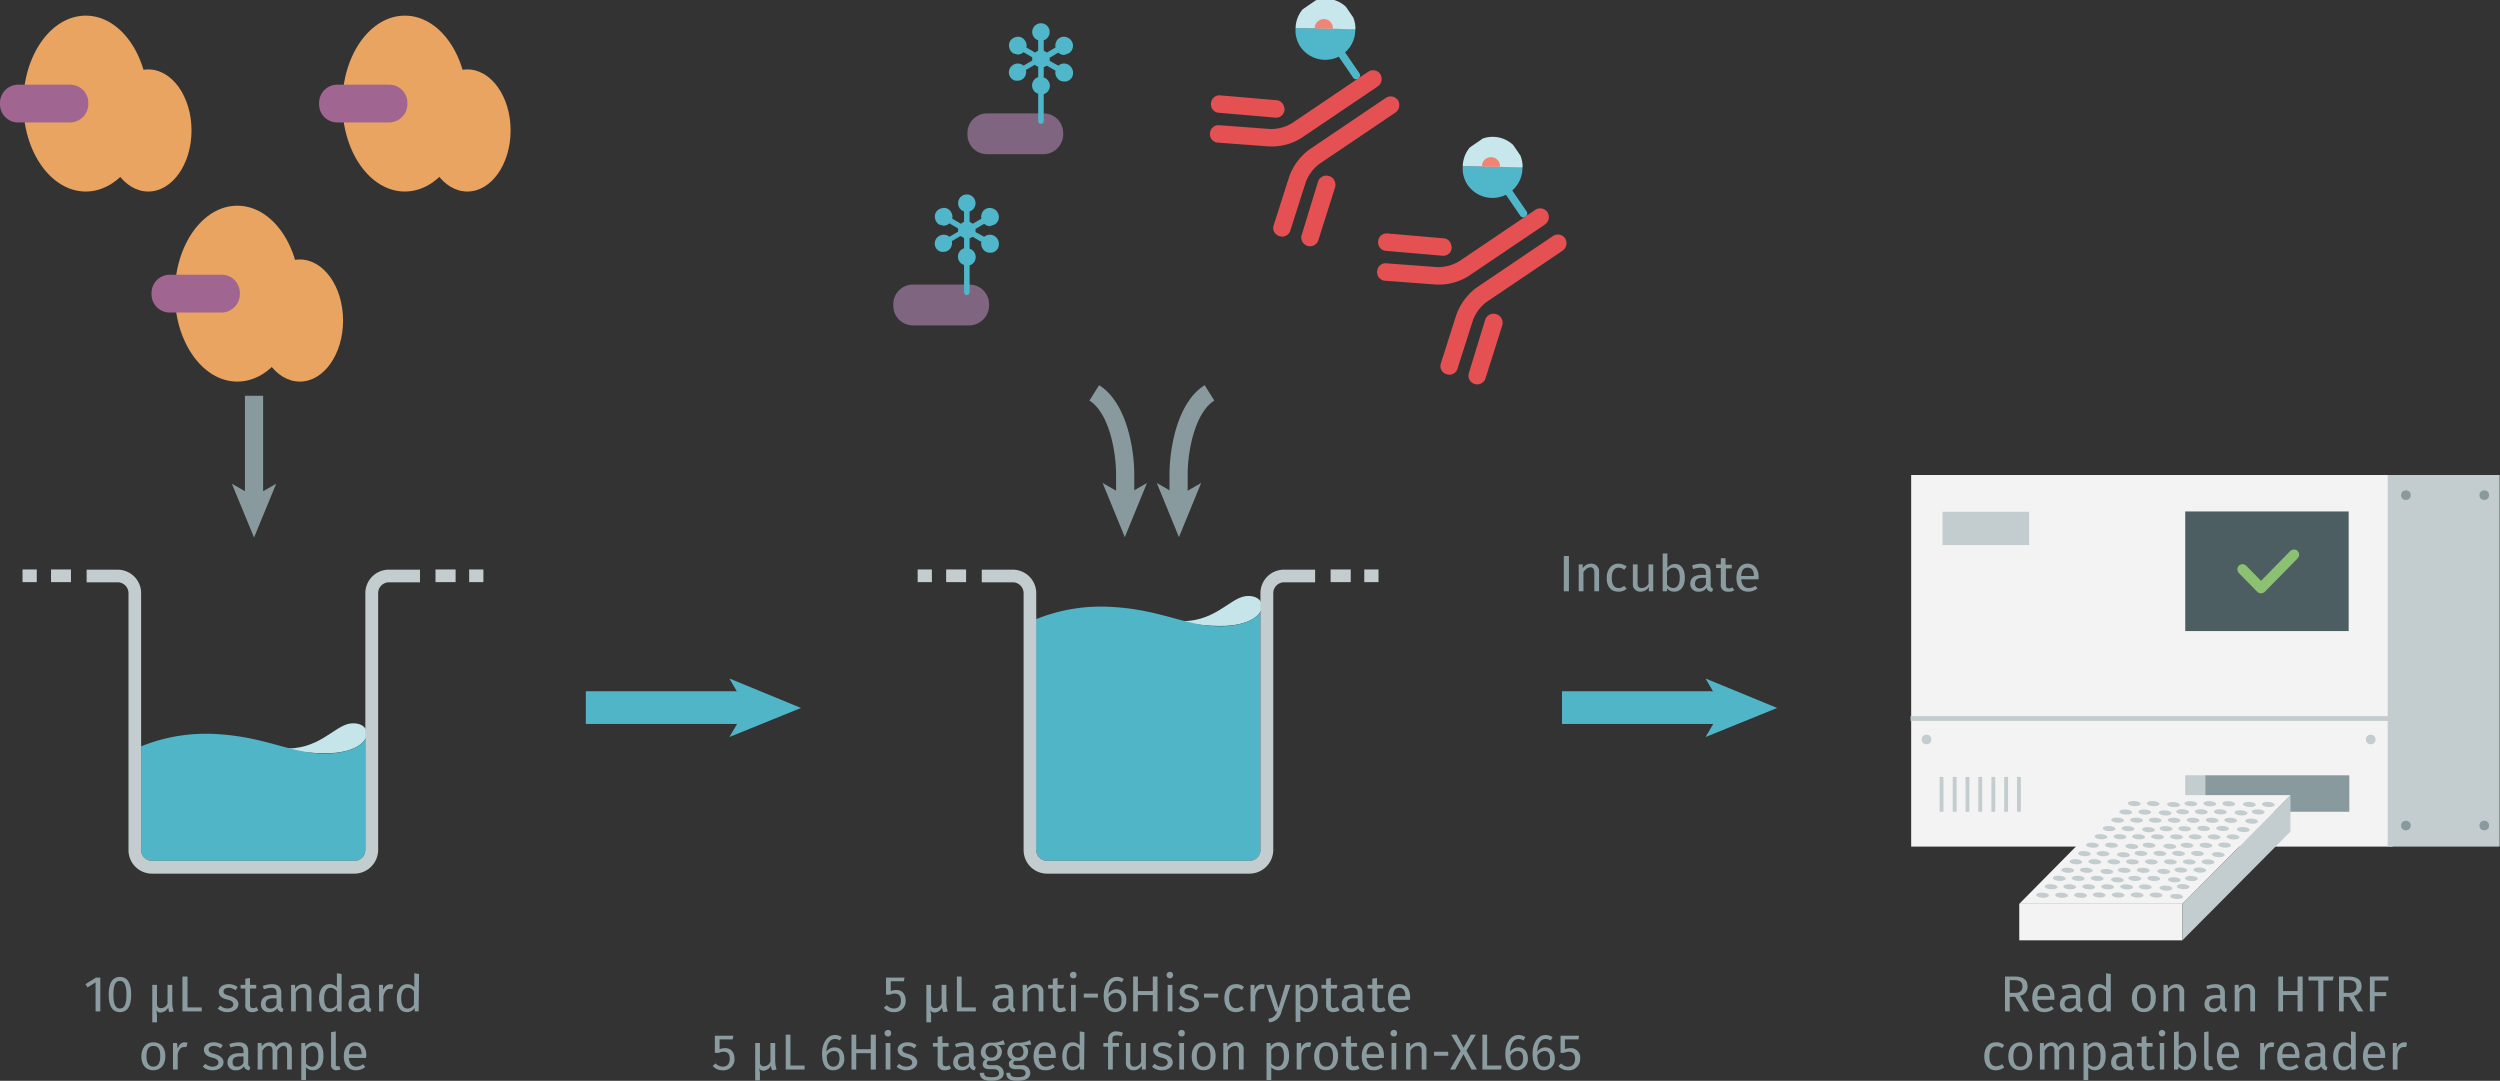 <svg xmlns="http://www.w3.org/2000/svg" xmlns:xlink="http://www.w3.org/1999/xlink" viewBox="0 0 687.9 297.4"><rect x="0" y="0" width="687.9" height="297.4" fill="#333333" stroke="none"/><defs><symbol id="well-b-4--4_2" data-name="well-b-4--4 2" viewBox="0 0 258.8 170.8"><path d="M184,15c-9,1.2-17.8,15.5-38.6,13.9,7.7,1.9,22,3.5,30.7,2.5C198.5,28.8,196.8,13.4,184,15Z" fill="#c5e5ea"/><path d="M66.6,157.5a6.1,6.1,0,0,0,6.1,6.1H186.4a6.1,6.1,0,0,0,6.1-6.1V23.6c-1.9,3.4-7,6.7-16.4,7.9-22.3,2.6-36.4-8.9-67.6-10.5a97.1,97.1,0,0,0-42,6.9V157.5Z" fill="#4fb5c7"/><path d="M186.4,170.8H72.7a13.2,13.2,0,0,1-13.2-13.2V13.3a6.1,6.1,0,0,0-6.1-6.1H36V.1H53.4A13.2,13.2,0,0,1,66.6,13.3V157.5a6.1,6.1,0,0,0,6.1,6.1H186.4a6.1,6.1,0,0,0,6.1-6.1V13.3A13.2,13.2,0,0,1,205.7.1h17.5V7.2H205.8a6.1,6.1,0,0,0-6.1,6.1V157.5A13.4,13.4,0,0,1,186.4,170.8Z" fill="#c3ccce"/><rect x="231.9" width="11.3" height="7.1" fill="#c3ccce"/><rect x="250.8" width="8" height="7.1" fill="#c3ccce"/><rect x="16" width="11.2" height="7.1" fill="#c3ccce"/><rect width="8" height="7.1" fill="#c3ccce"/></symbol><symbol id="HTRF-reader-white-background_2" data-name="HTRF-reader-white-background 2" viewBox="0 0 184.2 145.5"><rect x="0.2" width="150.5" height="116.2" fill="#f3f3f3"/><rect x="92" y="93.9" width="45.2" height="11.4" fill="#899a9e"/><rect x="85.9" y="93.9" width="6.3" height="11.4" fill="#c3ccce"/><rect x="149.2" width="35" height="116.2" fill="#c3ccce"/><rect y="75.4" width="150" height="1.5" fill="#c3ccce"/><rect x="85.9" y="11.4" width="51.1" height="37.4" fill="#4d5e62"/><rect x="10" y="11.5" width="27.1" height="10.4" fill="#c3ccce"/><rect x="9.1" y="94.4" width="1.2" height="10.9" fill="#c3ccce"/><rect x="13.2" y="94.4" width="1.2" height="10.9" fill="#c3ccce"/><rect x="17.2" y="94.4" width="1.2" height="10.9" fill="#c3ccce"/><rect x="21.2" y="94.4" width="1.2" height="10.9" fill="#c3ccce"/><rect x="25.3" y="94.4" width="1.2" height="10.9" fill="#c3ccce"/><rect x="29.3" y="94.4" width="1.2" height="10.9" fill="#c3ccce"/><rect x="33.3" y="94.4" width="1.2" height="10.9" fill="#c3ccce"/><circle cx="154.9" cy="6.3" r="1.5" fill="#899a9e"/><circle cx="179.4" cy="6.3" r="1.5" fill="#899a9e"/><circle cx="154.9" cy="109.6" r="1.5" fill="#899a9e"/><circle cx="143.9" cy="82.7" r="1.5" fill="#c3ccce"/><circle cx="5" cy="82.7" r="1.5" fill="#c3ccce"/><circle cx="179.4" cy="109.6" r="1.5" fill="#899a9e"/><polygon points="85 134.1 118.8 100.1 67.6 100.1 34 134.1 85 134.1" fill="#f3f3f3"/><rect x="34" y="134.1" width="51" height="11.4" fill="#f3f3f3"/><polygon points="85 145.5 118.8 111.5 118.8 100.1 85 134.1 85 145.5" fill="#c3ccce"/><ellipse cx="41.3" cy="131.3" rx="0.8" ry="2" transform="translate(-92.1 165.3) rotate(-86.8)" fill="#c3ccce"/><ellipse cx="47.2" cy="131.3" rx="0.8" ry="2" transform="translate(-86.5 171.2) rotate(-86.8)" fill="#c3ccce"/><ellipse cx="53.1" cy="131.3" rx="0.8" ry="2" transform="translate(-80.9 177.1) rotate(-86.8)" fill="#c3ccce"/><ellipse cx="59" cy="131.3" rx="0.8" ry="2" transform="translate(-75.4 182.9) rotate(-86.8)" fill="#c3ccce"/><ellipse cx="64.9" cy="131.3" rx="0.8" ry="2" transform="translate(-69.8 188.8) rotate(-86.8)" fill="#c3ccce"/><ellipse cx="70.8" cy="131.3" rx="0.8" ry="2" transform="translate(-64.2 194.7) rotate(-86.8)" fill="#c3ccce"/><ellipse cx="76.7" cy="131.3" rx="0.8" ry="2" transform="translate(-58.6 200.6) rotate(-86.8)" fill="#c3ccce"/><ellipse cx="82.6" cy="131.3" rx="0.8" ry="2" transform="matrix(0.06, -1, 1, 0.06, -53.07, 206.51)" fill="#c3ccce"/><ellipse cx="43.9" cy="128.7" rx="0.8" ry="2" transform="translate(-87 165.4) rotate(-86.8)" fill="#c3ccce"/><ellipse cx="49.8" cy="128.7" rx="0.8" ry="2" transform="translate(-81.5 171.3) rotate(-86.8)" fill="#c3ccce"/><ellipse cx="55.7" cy="128.7" rx="0.8" ry="2" transform="translate(-75.9 177.2) rotate(-86.8)" fill="#c3ccce"/><ellipse cx="61.6" cy="128.7" rx="0.8" ry="2" transform="translate(-70.3 183.1) rotate(-86.8)" fill="#c3ccce"/><ellipse cx="67.5" cy="128.7" rx="0.8" ry="2" transform="translate(-64.7 189) rotate(-86.8)" fill="#c3ccce"/><ellipse cx="73.4" cy="128.7" rx="0.8" ry="2" transform="translate(-59.2 194.9) rotate(-86.8)" fill="#c3ccce"/><ellipse cx="79.3" cy="128.7" rx="0.8" ry="2" transform="matrix(0.06, -1, 1, 0.06, -53.59, 200.76)" fill="#c3ccce"/><ellipse cx="85.2" cy="128.7" rx="0.8" ry="2" transform="translate(-48 206.6) rotate(-86.8)" fill="#c3ccce"/><ellipse cx="46.5" cy="126.1" rx="0.8" ry="2" transform="translate(-82 165.5) rotate(-86.8)" fill="#c3ccce"/><ellipse cx="52.4" cy="126.1" rx="0.8" ry="2" transform="translate(-76.4 171.4) rotate(-86.8)" fill="#c3ccce"/><ellipse cx="58.3" cy="126.1" rx="0.8" ry="2" transform="translate(-70.8 177.3) rotate(-86.8)" fill="#c3ccce"/><ellipse cx="64.2" cy="126.1" rx="0.8" ry="2" transform="matrix(0.06, -1, 1, 0.06, -65.26, 183.22)" fill="#c3ccce"/><ellipse cx="70.1" cy="126.1" rx="0.8" ry="2" transform="translate(-59.7 189.1) rotate(-86.8)" fill="#c3ccce"/><ellipse cx="76" cy="126.1" rx="0.8" ry="2" transform="translate(-54.1 195) rotate(-86.8)" fill="#c3ccce"/><ellipse cx="81.9" cy="126.1" rx="0.8" ry="2" transform="matrix(0.06, -1, 1, 0.06, -48.54, 200.9)" fill="#c3ccce"/><ellipse cx="87.8" cy="126.1" rx="0.8" ry="2" transform="translate(-43 206.8) rotate(-86.8)" fill="#c3ccce"/><ellipse cx="49.1" cy="123.5" rx="0.8" ry="2" transform="translate(-76.9 165.7) rotate(-86.8)" fill="#c3ccce"/><ellipse cx="55" cy="123.5" rx="0.8" ry="2" transform="translate(-71.4 171.6) rotate(-86.8)" fill="#c3ccce"/><ellipse cx="60.9" cy="123.5" rx="0.8" ry="2" transform="matrix(0.06, -1, 1, 0.06, -65.78, 177.47)" fill="#c3ccce"/><ellipse cx="66.8" cy="123.5" rx="0.8" ry="2" transform="translate(-60.2 183.4) rotate(-86.8)" fill="#c3ccce"/><ellipse cx="72.7" cy="123.5" rx="0.8" ry="2" transform="translate(-54.6 189.3) rotate(-86.8)" fill="#c3ccce"/><ellipse cx="78.6" cy="123.5" rx="0.8" ry="2" transform="matrix(0.06, -1, 1, 0.06, -49.06, 195.15)" fill="#c3ccce"/><ellipse cx="84.5" cy="123.5" rx="0.8" ry="2" transform="translate(-43.5 201) rotate(-86.8)" fill="#c3ccce"/><ellipse cx="90.4" cy="123.5" rx="0.8" ry="2" transform="translate(-37.9 206.9) rotate(-86.8)" fill="#c3ccce"/><ellipse cx="51.7" cy="120.9" rx="0.8" ry="2" transform="translate(-71.9 165.8) rotate(-86.8)" fill="#c3ccce"/><ellipse cx="57.6" cy="120.9" rx="0.8" ry="2" transform="translate(-66.3 171.7) rotate(-86.8)" fill="#c3ccce"/><ellipse cx="63.5" cy="120.9" rx="0.8" ry="2" transform="translate(-60.7 177.6) rotate(-86.8)" fill="#c3ccce"/><ellipse cx="69.4" cy="120.9" rx="0.8" ry="2" transform="translate(-55.2 183.5) rotate(-86.8)" fill="#c3ccce"/><ellipse cx="75.3" cy="120.9" rx="0.8" ry="2" transform="translate(-49.6 189.4) rotate(-86.8)" fill="#c3ccce"/><ellipse cx="81.2" cy="120.9" rx="0.8" ry="2" transform="translate(-44 195.3) rotate(-86.8)" fill="#c3ccce"/><ellipse cx="87.1" cy="120.9" rx="0.8" ry="2" transform="translate(-38.4 201.2) rotate(-86.8)" fill="#c3ccce"/><ellipse cx="93" cy="120.9" rx="0.8" ry="2" transform="translate(-32.9 207.1) rotate(-86.8)" fill="#c3ccce"/><ellipse cx="54.3" cy="118.3" rx="0.8" ry="2" transform="translate(-66.8 166) rotate(-86.8)" fill="#c3ccce"/><ellipse cx="60.2" cy="118.3" rx="0.8" ry="2" transform="translate(-61.3 171.9) rotate(-86.8)" fill="#c3ccce"/><ellipse cx="66.1" cy="118.3" rx="0.8" ry="2" transform="matrix(0.06, -1, 1, 0.06, -55.68, 177.75)" fill="#c3ccce"/><ellipse cx="72" cy="118.3" rx="0.8" ry="2" transform="translate(-50.1 183.6) rotate(-86.8)" fill="#c3ccce"/><ellipse cx="77.9" cy="118.3" rx="0.8" ry="2" transform="translate(-44.5 189.5) rotate(-86.8)" fill="#c3ccce"/><ellipse cx="83.8" cy="118.3" rx="0.8" ry="2" transform="translate(-39 195.4) rotate(-86.8)" fill="#c3ccce"/><ellipse cx="89.7" cy="118.3" rx="0.8" ry="2" transform="translate(-33.4 201.3) rotate(-86.8)" fill="#c3ccce"/><ellipse cx="95.6" cy="118.3" rx="0.8" ry="2" transform="matrix(0.06, -1, 1, 0.06, -27.81, 207.21)" fill="#c3ccce"/><ellipse cx="56.9" cy="115.7" rx="0.8" ry="2" transform="translate(-61.8 166.1) rotate(-86.8)" fill="#c3ccce"/><ellipse cx="62.8" cy="115.7" rx="0.8" ry="2" transform="translate(-56.2 172) rotate(-86.8)" fill="#c3ccce"/><ellipse cx="68.7" cy="115.7" rx="0.8" ry="2" transform="matrix(0.06, -1, 1, 0.06, -50.63, 177.89)" fill="#c3ccce"/><ellipse cx="74.6" cy="115.7" rx="0.8" ry="2" transform="translate(-45.1 183.8) rotate(-86.8)" fill="#c3ccce"/><ellipse cx="80.5" cy="115.7" rx="0.8" ry="2" transform="matrix(0.06, -1, 1, 0.06, -39.48, 189.67)" fill="#c3ccce"/><ellipse cx="86.4" cy="115.7" rx="0.8" ry="2" transform="translate(-33.9 195.6) rotate(-86.8)" fill="#c3ccce"/><ellipse cx="92.3" cy="115.7" rx="0.8" ry="2" transform="translate(-28.3 201.5) rotate(-86.8)" fill="#c3ccce"/><ellipse cx="98.2" cy="115.7" rx="0.8" ry="2" transform="translate(-22.8 207.3) rotate(-86.8)" fill="#c3ccce"/><ellipse cx="59.5" cy="113.1" rx="0.8" ry="2" transform="translate(-56.7 166.2) rotate(-86.8)" fill="#c3ccce"/><ellipse cx="65.4" cy="113.1" rx="0.8" ry="2" transform="translate(-51.1 172.1) rotate(-86.8)" fill="#c3ccce"/><ellipse cx="71.3" cy="113.1" rx="0.8" ry="2" transform="translate(-45.6 178) rotate(-86.8)" fill="#c3ccce"/><ellipse cx="77.2" cy="113.1" rx="0.8" ry="2" transform="translate(-40 183.9) rotate(-86.8)" fill="#c3ccce"/><ellipse cx="83.1" cy="113.1" rx="0.8" ry="2" transform="translate(-34.4 189.8) rotate(-86.8)" fill="#c3ccce"/><ellipse cx="89" cy="113.1" rx="0.8" ry="2" transform="translate(-28.9 195.7) rotate(-86.8)" fill="#c3ccce"/><ellipse cx="94.9" cy="113.1" rx="0.8" ry="2" transform="translate(-23.3 201.6) rotate(-86.8)" fill="#c3ccce"/><ellipse cx="100.8" cy="113.1" rx="0.8" ry="2" transform="translate(-17.7 207.5) rotate(-86.8)" fill="#c3ccce"/><ellipse cx="62.1" cy="110.5" rx="0.8" ry="2" transform="translate(-51.7 166.4) rotate(-86.8)" fill="#c3ccce"/><ellipse cx="68" cy="110.5" rx="0.8" ry="2" transform="translate(-46.1 172.3) rotate(-86.8)" fill="#c3ccce"/><ellipse cx="73.9" cy="110.5" rx="0.8" ry="2" transform="matrix(0.06, -1, 1, 0.06, -40.52, 178.17)" fill="#c3ccce"/><ellipse cx="79.8" cy="110.5" rx="0.8" ry="2" transform="translate(-34.9 184.1) rotate(-86.8)" fill="#c3ccce"/><ellipse cx="85.7" cy="110.5" rx="0.8" ry="2" transform="translate(-29.4 190) rotate(-86.8)" fill="#c3ccce"/><ellipse cx="91.6" cy="110.5" rx="0.8" ry="2" transform="translate(-23.8 195.8) rotate(-86.8)" fill="#c3ccce"/><ellipse cx="97.5" cy="110.5" rx="0.8" ry="2" transform="translate(-18.2 201.7) rotate(-86.8)" fill="#c3ccce"/><ellipse cx="103.4" cy="110.5" rx="0.8" ry="2" transform="matrix(0.06, -1, 1, 0.06, -12.65, 207.63)" fill="#c3ccce"/><ellipse cx="64.7" cy="107.9" rx="0.8" ry="2" transform="translate(-46.6 166.5) rotate(-86.8)" fill="#c3ccce"/><ellipse cx="70.6" cy="107.9" rx="0.8" ry="2" transform="translate(-41 172.4) rotate(-86.8)" fill="#c3ccce"/><ellipse cx="76.5" cy="107.9" rx="0.8" ry="2" transform="translate(-35.5 178.3) rotate(-86.8)" fill="#c3ccce"/><ellipse cx="82.4" cy="107.9" rx="0.8" ry="2" transform="translate(-29.9 184.2) rotate(-86.8)" fill="#c3ccce"/><ellipse cx="88.3" cy="107.9" rx="0.8" ry="2" transform="translate(-24.3 190.1) rotate(-86.8)" fill="#c3ccce"/><ellipse cx="94.2" cy="107.9" rx="0.8" ry="2" transform="translate(-18.7 196) rotate(-86.8)" fill="#c3ccce"/><ellipse cx="100.1" cy="107.9" rx="0.8" ry="2" transform="translate(-13.2 201.9) rotate(-86.8)" fill="#c3ccce"/><ellipse cx="106" cy="107.9" rx="0.8" ry="2" transform="matrix(0.06, -1, 1, 0.06, -7.6, 207.77)" fill="#c3ccce"/><ellipse cx="67.3" cy="105.3" rx="0.8" ry="2" transform="translate(-41.6 166.7) rotate(-86.8)" fill="#c3ccce"/><ellipse cx="73.2" cy="105.3" rx="0.8" ry="2" transform="translate(-36 172.6) rotate(-86.8)" fill="#c3ccce"/><ellipse cx="79.1" cy="105.3" rx="0.8" ry="2" transform="matrix(0.06, -1, 1, 0.06, -30.42, 178.45)" fill="#c3ccce"/><ellipse cx="85" cy="105.3" rx="0.8" ry="2" transform="translate(-24.8 184.3) rotate(-86.8)" fill="#c3ccce"/><ellipse cx="90.9" cy="105.3" rx="0.8" ry="2" transform="translate(-19.3 190.2) rotate(-86.8)" fill="#c3ccce"/><ellipse cx="96.8" cy="105.3" rx="0.8" ry="2" transform="translate(-13.7 196.1) rotate(-86.8)" fill="#c3ccce"/><ellipse cx="102.7" cy="105.3" rx="0.8" ry="2" transform="matrix(0.06, -1, 1, 0.06, -8.12, 202.02)" fill="#c3ccce"/><ellipse cx="108.6" cy="105.3" rx="0.8" ry="2" transform="translate(-2.5 207.9) rotate(-86.8)" fill="#c3ccce"/><ellipse cx="69.9" cy="102.7" rx="0.8" ry="2" transform="translate(-36.5 166.8) rotate(-86.8)" fill="#c3ccce"/><ellipse cx="75.8" cy="102.7" rx="0.8" ry="2" transform="translate(-30.9 172.7) rotate(-86.8)" fill="#c3ccce"/><ellipse cx="81.7" cy="102.7" rx="0.8" ry="2" transform="matrix(0.06, -1, 1, 0.06, -25.36, 178.59)" fill="#c3ccce"/><ellipse cx="87.6" cy="102.7" rx="0.8" ry="2" transform="translate(-19.8 184.5) rotate(-86.8)" fill="#c3ccce"/><ellipse cx="93.5" cy="102.7" rx="0.8" ry="2" transform="translate(-14.2 190.4) rotate(-86.8)" fill="#c3ccce"/><ellipse cx="99.4" cy="102.7" rx="0.8" ry="2" transform="translate(-8.6 196.3) rotate(-86.8)" fill="#c3ccce"/><ellipse cx="105.3" cy="102.7" rx="0.8" ry="2" transform="matrix(0.06, -1, 1, 0.06, -3.07, 202.16)" fill="#c3ccce"/><ellipse cx="111.2" cy="102.7" rx="0.8" ry="2" transform="matrix(0.06, -1, 1, 0.06, 2.5, 208.05)" fill="#c3ccce"/><path d="M119.9,23.3a2.1,2.1,0,0,0-1.1.4l-9.2,9.4-4.7-4.8a1.7,1.7,0,0,0-1.1-.4,1.6,1.6,0,0,0-1.6,1.6,2.1,2.1,0,0,0,.4,1.1l5.9,6a1.7,1.7,0,0,0,1.1.4,2.1,2.1,0,0,0,1.1-.4L121,26.1a2.2,2.2,0,0,0,.5-1.1A1.6,1.6,0,0,0,119.9,23.3Z" fill="#8cc172"/></symbol><symbol id="fluorophore-donor-cryptate" data-name="fluorophore-donor-cryptate" viewBox="0 0 17.3 25.5"><path d="M15.4,3.3,9.6,7.4l-2,1.4L1.4,13.2a8.5,8.5,0,0,0,6.2,3.9v7.3a1.1,1.1,0,0,0,2.2,0V17.1a8.7,8.7,0,0,0,7.5-8.5A8.5,8.5,0,0,0,15.4,3.3Z" fill="#4fb7c9"/><path d="M15.4,3.3a8.6,8.6,0,0,0-14,10Z" fill="#c7e7ec"/><path d="M10.9,6.5A2.5,2.5,0,0,0,8.7,5.3,2.6,2.6,0,0,0,6.1,7.9a2.3,2.3,0,0,0,.6,1.6" fill="#f08576"/></symbol><symbol id="antibody-red_2" data-name="antibody-red 2" viewBox="0 0 51.1 50.3"><path d="M21.1,50.3a2.5,2.5,0,0,1-2.5-2.5V21.5a11.7,11.7,0,0,0-2.1-6L7.5,4.1A2.4,2.4,0,0,1,7.9.6a2.4,2.4,0,0,1,3.5.4l9,11.4a15.9,15.9,0,0,1,3.2,9.1V47.7A2.6,2.6,0,0,1,21.1,50.3Z" fill="#e55052"/><path d="M12.6,22.5a2.3,2.3,0,0,1-1.9-.9L.6,9.1A2.4,2.4,0,0,1,1,5.6,2.4,2.4,0,0,1,4.5,6L14.6,18.5a2.4,2.4,0,0,1-.4,3.5A3.3,3.3,0,0,1,12.6,22.5Z" fill="#e55052"/><path d="M30.1,50.3a2.5,2.5,0,0,1-2.5-2.5V21.5a16.7,16.7,0,0,1,3.2-9.1L39.8,1A2.4,2.4,0,0,1,43.3.6a2.4,2.4,0,0,1,.4,3.5l-9,11.4a11.7,11.7,0,0,0-2.1,6V47.7A2.6,2.6,0,0,1,30.1,50.3Z" fill="#e55052"/><path d="M38.6,22.5a2.5,2.5,0,0,1-1.6-.6,2.5,2.5,0,0,1-.4-3.5L46.7,5.9A2.5,2.5,0,0,1,50.6,9l-10,12.6A2.7,2.7,0,0,1,38.6,22.5Z" fill="#e55052"/></symbol><symbol id="well-b-2--4_2" data-name="well-b-2--4 2" viewBox="0 0 258.8 170.8"><path d="M184,86.5c-9,1.2-17.8,15.5-38.6,13.9,7.7,1.9,22,3.5,30.7,2.5C198.5,100.3,196.8,84.9,184,86.5Z" fill="#c5e5ea"/><path d="M66.6,157.5a6.1,6.1,0,0,0,6.1,6.1H186.4a6.1,6.1,0,0,0,6.1-6.1V95.1c-1.9,3.4-7,6.7-16.4,7.9-22.2,2.6-36.4-8.9-67.5-10.6a97.1,97.1,0,0,0-42,6.9Z" fill="#4fb5c7"/><path d="M186.4,170.8H72.7a13.2,13.2,0,0,1-13.2-13.2V13.3a6.1,6.1,0,0,0-6.1-6.1H36V.1H53.4A13.2,13.2,0,0,1,66.6,13.3V157.5a6.1,6.1,0,0,0,6.1,6.1H186.4a6.1,6.1,0,0,0,6.1-6.1V13.3A13.2,13.2,0,0,1,205.7.1h17.5V7.2H205.8a6.1,6.1,0,0,0-6.1,6.1V157.5A13.4,13.4,0,0,1,186.4,170.8Z" fill="#c3ccce"/><rect x="231.9" width="11.3" height="7.1" fill="#c3ccce"/><rect x="250.8" width="8" height="7.1" fill="#c3ccce"/><rect x="16" width="11.2" height="7.1" fill="#c3ccce"/><rect width="8" height="7.1" fill="#c3ccce"/></symbol><symbol id="protein-double-tag_2" data-name="protein-double-tag 2" viewBox="0 0 52.7 48.4"><ellipse cx="23.6" cy="24.2" rx="17.2" ry="24.2" fill="#e9a461"/><ellipse cx="40.8" cy="31.6" rx="11.9" ry="16.8" fill="#e9a461"/><path d="M19.3,29.4H5a5,5,0,0,1-5-5V24a5,5,0,0,1,5-5H19.3a5,5,0,0,1,5,5v.4A5.1,5.1,0,0,1,19.3,29.4Z" fill="#a06590"/></symbol><symbol id="Nouveau_symbole" data-name="Nouveau symbole" viewBox="0 0 24.4 10.4"><path d="M19.4,10.4H5a5,5,0,0,1-5-5V5A5,5,0,0,1,5,0H19.4a5,5,0,0,1,5,5v.4A5.1,5.1,0,0,1,19.4,10.4Z" fill="#806580"/></symbol><symbol id="fluorophore-acceptor-XL665" data-name="fluorophore-acceptor-XL665" viewBox="0 0 16.2 25.5"><path d="M15.1,10.5a2.2,2.2,0,0,0-2.6.2L10.3,9.5V8.7l2.2-1.3A2,2,0,0,0,14,8l1.1-.4a2.2,2.2,0,0,0,.8-3,2.2,2.2,0,0,0-1.4-1.1,2.1,2.1,0,0,0-1.7.2,2.1,2.1,0,0,0-1,1.4,1.7,1.7,0,0,0,0,1L9.6,7.4l-.8-.5V4.3a2.2,2.2,0,0,0,1.5-2.1,2.2,2.2,0,0,0-4.4,0A2.2,2.2,0,0,0,7.4,4.3V6.9l-.8.5L4.4,6.1a1.7,1.7,0,0,0,0-1,2.4,2.4,0,0,0-1-1.4,2,2,0,0,0-1.7-.2,2.4,2.4,0,0,0-1.4,1,2.4,2.4,0,0,0,.8,3.1l1.1.3a2.2,2.2,0,0,0,1.5-.6L5.9,8.6v.8L3.7,10.7a2.2,2.2,0,0,0-2.6-.2,2.2,2.2,0,0,0-.8,3,2.1,2.1,0,0,0,1.4,1h.5a2,2,0,0,0,1.1-.3,2.1,2.1,0,0,0,1-1.4,1.7,1.7,0,0,0,0-1l2.2-1.3.9.5v2.6a2.2,2.2,0,0,0,0,4.2v6.9a.7.7,0,1,0,1.4,0V17.9a2.2,2.2,0,0,0,0-4.2V11.1l.8-.4L11.8,12a1.7,1.7,0,0,0,0,1,2.4,2.4,0,0,0,1,1.4,2,2,0,0,0,1.1.3h.6a2.4,2.4,0,0,0,1.4-1A2.4,2.4,0,0,0,15.1,10.5Z" fill="#4fb7c9"/></symbol></defs><title>ppi-how-it-works-assay-protocol-6his-check-kit-gold-64HISPEB-64HISPEH</title><g style="isolation:isolate"><g style="isolation:isolate"><path d="M257.1,270.1v2.7a4,4,0,0,1,1.5-.3c1.6,0,2.6,1.1,2.6,2.9a3,3,0,0,1-3.2,3.2,3.5,3.5,0,0,1-2.8-1.2l.8-.7a2.7,2.7,0,0,0,2,.9c1.2,0,1.9-.8,1.9-2.2s-.7-1.9-1.7-1.9a2.8,2.8,0,0,0-1.3.3h-1.1v-4.7h5.1l-.2,1Z" transform="translate(-12 -0.1)" fill="#8b9ca0"/><path d="M272.8,278.4l-1.2.2a3.8,3.8,0,0,1-.4-1.3h0a2.3,2.3,0,0,1-1.9,1.4,1.4,1.4,0,0,1-1.4-.7,4.7,4.7,0,0,1,.3,1.9v1.5h-1.3V271.1h1.3v5.2c0,.9.5,1.2,1.1,1.2a1.9,1.9,0,0,0,1.8-1.3v-5.1h1.3v4.8A7.6,7.6,0,0,0,272.8,278.4Z" transform="translate(-12 -0.1)" fill="#8b9ca0"/><path d="M280.5,277.3v1.1h-5.2v-9.6h1.3v8.5Z" transform="translate(-12 -0.1)" fill="#8b9ca0"/><path d="M291.4,277.7l-.3.9a1.5,1.5,0,0,1-1.4-1.1,2.4,2.4,0,0,1-2.2,1.1,2.2,2.2,0,0,1-2.4-2.2c0-1.6,1.2-2.5,3.3-2.5h1.1v-.5c0-1.1-.5-1.5-1.5-1.5a7.9,7.9,0,0,0-2,.4l-.3-.9a7.9,7.9,0,0,1,2.5-.5c1.8,0,2.6.9,2.6,2.4v3.4C290.8,277.4,291,277.6,291.4,277.7Zm-1.9-1.2v-1.7h-1c-1.3,0-2,.5-2,1.5s.4,1.3,1.3,1.3A1.8,1.8,0,0,0,289.5,276.5Z" transform="translate(-12 -0.1)" fill="#8b9ca0"/><path d="M299.1,273.1v5.3h-1.3v-5.1c0-1.1-.5-1.4-1.2-1.4a2.3,2.3,0,0,0-1.9,1.3v5.2h-1.3v-7.3h1.1l.2,1.1a2.5,2.5,0,0,1,2.2-1.3A2,2,0,0,1,299.1,273.1Z" transform="translate(-12 -0.1)" fill="#8b9ca0"/><path d="M303.7,278.6a1.9,1.9,0,0,1-2-2.1v-4.4h-1.3v-1h1.3v-1.7l1.3-.2v1.9h1.8l-.2,1H303v4.4c0,.7.3,1,.9,1l1-.3.5.9A3.4,3.4,0,0,1,303.7,278.6Z" transform="translate(-12 -0.1)" fill="#8b9ca0"/><path d="M308.2,268.4a.8.8,0,0,1-.9.9.9.9,0,1,1,0-1.8A.8.8,0,0,1,308.2,268.4Zm-1.5,10v-7.3H308v7.3Z" transform="translate(-12 -0.1)" fill="#8b9ca0"/><path d="M314.1,273.5v1.1h-3.9v-1.1Z" transform="translate(-12 -0.1)" fill="#8b9ca0"/><path d="M321.9,275.3a3.1,3.1,0,0,1-3,3.3c-2.3,0-3.2-1.9-3.2-4.6s1.4-5.1,3.6-5.1a3.1,3.1,0,0,1,1.9.6l-.5.9a2.3,2.3,0,0,0-1.4-.4c-1.4,0-2.2,1.4-2.3,3.5a2.6,2.6,0,0,1,2.3-1.2A2.7,2.7,0,0,1,321.9,275.3Zm-1.3,0c0-1.5-.7-2-1.6-2a2.4,2.4,0,0,0-2,1.3c.1,2,.6,3,1.9,3S320.6,276.7,320.6,275.3Z" transform="translate(-12 -0.1)" fill="#8b9ca0"/><path d="M325.1,273.9v4.5h-1.3v-9.6h1.3v4h4.1v-4h1.3v9.6h-1.3v-4.5Z" transform="translate(-12 -0.1)" fill="#8b9ca0"/><path d="M334.8,268.4a.9.9,0,1,1-.9-.9A.9.9,0,0,1,334.8,268.4Zm-1.5,10v-7.3h1.3v7.3Z" transform="translate(-12 -0.1)" fill="#8b9ca0"/><path d="M341.7,271.7l-.5.9a3.2,3.2,0,0,0-1.9-.7c-.9,0-1.4.4-1.4,1s.4.9,1.6,1.2,2.4,1,2.4,2.3-1.4,2.2-2.9,2.2a4.1,4.1,0,0,1-2.8-1l.7-.8a3.2,3.2,0,0,0,2.1.8c1,0,1.6-.5,1.6-1.1s-.4-1.1-1.8-1.4-2.2-1.1-2.2-2.2,1.1-2,2.6-2A3.9,3.9,0,0,1,341.7,271.7Z" transform="translate(-12 -0.1)" fill="#8b9ca0"/><path d="M347.2,273.5v1.1h-3.9v-1.1Z" transform="translate(-12 -0.1)" fill="#8b9ca0"/><path d="M354.3,271.7l-.6.8a2.2,2.2,0,0,0-1.6-.5c-1.1,0-1.9.9-1.9,2.8s.8,2.7,1.9,2.7a2.3,2.3,0,0,0,1.6-.6l.6.9a3.5,3.5,0,0,1-2.2.8c-2,0-3.2-1.4-3.2-3.8s1.2-3.9,3.2-3.9A2.9,2.9,0,0,1,354.3,271.7Z" transform="translate(-12 -0.1)" fill="#8b9ca0"/><path d="M360,271l-.2,1.2h-.7c-.9,0-1.4.6-1.7,2v4.2h-1.3v-7.3h1.1v1.5a2.2,2.2,0,0,1,2-1.7Z" transform="translate(-12 -0.1)" fill="#8b9ca0"/><path d="M361.2,281.4l-.2-1a2.6,2.6,0,0,0,2.4-2h-.5l-2.5-7.3h1.4l2,6.4,1.9-6.4h1.4l-2.5,7.4A3.6,3.6,0,0,1,361.2,281.4Z" transform="translate(-12 -0.1)" fill="#8b9ca0"/><path d="M374.6,274.7c0,2.3-1,3.9-2.9,3.9a2.6,2.6,0,0,1-1.9-.8v3.5h-1.3V271.1h1.1v1a2.8,2.8,0,0,1,2.2-1.2C373.9,270.9,374.6,272.4,374.6,274.7Zm-1.3,0c0-1.9-.6-2.8-1.7-2.8a2.3,2.3,0,0,0-1.8,1.2v3.6a2.2,2.2,0,0,0,1.6.9C372.6,277.6,373.3,276.7,373.3,274.7Z" transform="translate(-12 -0.1)" fill="#8b9ca0"/><path d="M378.9,278.6a1.9,1.9,0,0,1-2-2.1v-4.4h-1.3v-1h1.3v-1.7l1.3-.2v1.9H380l-.2,1h-1.6v4.4c0,.7.2,1,.9,1l1-.3.5.9A3.4,3.4,0,0,1,378.9,278.6Z" transform="translate(-12 -0.1)" fill="#8b9ca0"/><path d="M387.5,277.7l-.3.9a1.6,1.6,0,0,1-1.5-1.1,2.4,2.4,0,0,1-2.2,1.1,2.1,2.1,0,0,1-2.3-2.2c0-1.6,1.2-2.5,3.2-2.5h1.2v-.5c0-1.1-.5-1.5-1.6-1.5a10,10,0,0,0-2,.4l-.3-.9a8,8,0,0,1,2.6-.5c1.7,0,2.6.9,2.6,2.4v3.4C386.9,277.4,387.1,277.6,387.5,277.7Zm-1.9-1.2v-1.7h-1c-1.4,0-2,.5-2,1.5s.4,1.3,1.2,1.3A1.8,1.8,0,0,0,385.6,276.5Z" transform="translate(-12 -0.1)" fill="#8b9ca0"/><path d="M391.6,278.6a1.8,1.8,0,0,1-2-2.1v-4.4h-1.3v-1h1.3v-1.7l1.3-.2v1.9h1.7v1h-1.6v4.4c0,.7.2,1,.9,1a1.6,1.6,0,0,0,.9-.3l.5.9A3,3,0,0,1,391.6,278.6Z" transform="translate(-12 -0.1)" fill="#8b9ca0"/><path d="M400,275.2h-4.7c.1,1.7.9,2.4,1.9,2.4a3.1,3.1,0,0,0,2-.7l.5.8a3.7,3.7,0,0,1-2.6.9c-2,0-3.2-1.4-3.2-3.8s1.1-3.9,3.1-3.9,3,1.4,3,3.6Zm-1.3-1c0-1.5-.6-2.3-1.7-2.3s-1.6.7-1.7,2.3Z" transform="translate(-12 -0.1)" fill="#8b9ca0"/></g><g style="isolation:isolate"><path d="M210,286.1v2.7a4,4,0,0,1,1.5-.3c1.6,0,2.6,1.1,2.6,2.9a3,3,0,0,1-3.2,3.2,3.5,3.5,0,0,1-2.8-1.2l.8-.7a2.7,2.7,0,0,0,2,.9c1.2,0,1.9-.8,1.9-2.2s-.7-1.9-1.7-1.9a2.8,2.8,0,0,0-1.3.3h-1.1v-4.7h5.1l-.2,1Z" transform="translate(-12 -0.1)" fill="#8b9ca0"/><path d="M225.7,294.4l-1.2.2a3.8,3.8,0,0,1-.4-1.3h0a2.3,2.3,0,0,1-1.9,1.4,1.4,1.4,0,0,1-1.4-.7,4.7,4.7,0,0,1,.3,1.9v1.5h-1.3V287.1h1.3v5.2c0,.9.5,1.2,1.1,1.2a1.9,1.9,0,0,0,1.8-1.3v-5.1h1.3v4.8A7.6,7.6,0,0,0,225.7,294.4Z" transform="translate(-12 -0.1)" fill="#8b9ca0"/><path d="M233.4,293.3v1.1h-5.2v-9.6h1.3v8.5Z" transform="translate(-12 -0.1)" fill="#8b9ca0"/><path d="M244.3,291.3a3,3,0,0,1-3,3.3c-2.3,0-3.1-1.9-3.1-4.6s1.3-5.1,3.5-5.1a2.9,2.9,0,0,1,1.9.6l-.5.9a2.3,2.3,0,0,0-1.4-.4c-1.4,0-2.2,1.4-2.3,3.5a2.7,2.7,0,0,1,2.3-1.2C243.1,288.3,244.3,289.3,244.3,291.3Zm-1.3,0c0-1.5-.6-2-1.5-2a2.2,2.2,0,0,0-2,1.3q0,3,1.8,3C242.4,293.6,243,292.7,243,291.3Z" transform="translate(-12 -0.1)" fill="#8b9ca0"/><path d="M247.6,289.9v4.5h-1.3v-9.6h1.3v4h4v-4H253v9.6h-1.4v-4.5Z" transform="translate(-12 -0.1)" fill="#8b9ca0"/><path d="M257.2,284.4a.8.8,0,0,1-.9.9.9.9,0,1,1,0-1.8A.8.8,0,0,1,257.2,284.4Zm-1.5,10v-7.3H257v7.3Z" transform="translate(-12 -0.1)" fill="#8b9ca0"/><path d="M264.2,287.7l-.6.9a2.8,2.8,0,0,0-1.9-.7c-.8,0-1.4.4-1.4,1s.4.9,1.6,1.2,2.5,1,2.5,2.3-1.4,2.2-2.9,2.2a3.8,3.8,0,0,1-2.8-1l.7-.8a2.8,2.8,0,0,0,2,.8c1,0,1.6-.5,1.6-1.1s-.4-1.1-1.8-1.4-2.2-1.1-2.2-2.2,1.1-2,2.7-2A4.1,4.1,0,0,1,264.2,287.7Z" transform="translate(-12 -0.1)" fill="#8b9ca0"/><path d="M272,294.6a1.8,1.8,0,0,1-2-2.1v-4.4h-1.3v-1H270v-1.7l1.3-.2v1.9H273v1h-1.6v4.4c0,.7.2,1,.9,1a1.6,1.6,0,0,0,.9-.3l.5.9A3,3,0,0,1,272,294.6Z" transform="translate(-12 -0.1)" fill="#8b9ca0"/><path d="M280.5,293.7l-.3.9a1.5,1.5,0,0,1-1.4-1.1,2.4,2.4,0,0,1-2.2,1.1,2.1,2.1,0,0,1-2.3-2.2c0-1.6,1.1-2.5,3.2-2.5h1.1v-.5c0-1.1-.5-1.5-1.5-1.5a8.8,8.8,0,0,0-2,.4l-.3-.9a7.9,7.9,0,0,1,2.5-.5c1.8,0,2.6.9,2.6,2.4v3.4C279.9,293.4,280.2,293.6,280.5,293.7Zm-1.9-1.2v-1.7h-.9q-2.1,0-2.1,1.5a1.2,1.2,0,0,0,1.3,1.3A1.7,1.7,0,0,0,278.6,292.5Z" transform="translate(-12 -0.1)" fill="#8b9ca0"/><path d="M286.4,287.6a2.1,2.1,0,0,1,1.3,1.9,2.6,2.6,0,0,1-2.8,2.5h-1a.8.8,0,0,0-.4.6c0,.4.3.6,1,.6h1.2a2.2,2.2,0,0,1,2.5,2.1c0,1.4-1.2,2.2-3.4,2.2s-3.2-.7-3.2-2.2h1.2c0,.8.3,1.2,2,1.2s2.1-.4,2.1-1.1-.5-1.1-1.5-1.1h-1.1c-1.4,0-1.9-.6-1.9-1.4a1.5,1.5,0,0,1,.8-1.3,2,2,0,0,1-1.3-2,2.7,2.7,0,0,1,2.9-2.6,6.2,6.2,0,0,0,3.3-.7l.4,1.2A6.8,6.8,0,0,1,286.4,287.6Zm-3.2,1.9a1.6,1.6,0,0,0,3.2,0,1.5,1.5,0,0,0-1.6-1.7A1.6,1.6,0,0,0,283.2,289.5Z" transform="translate(-12 -0.1)" fill="#8b9ca0"/><path d="M293.6,287.6a1.9,1.9,0,0,1,1.3,1.9,2.5,2.5,0,0,1-2.8,2.5h-.9a.8.8,0,0,0-.4.6c0,.4.2.6,1,.6H293a2.2,2.2,0,0,1,2.5,2.1c0,1.4-1.2,2.2-3.5,2.2s-3.1-.7-3.1-2.2H290c0,.8.4,1.2,2,1.2s2.2-.4,2.2-1.1-.6-1.1-1.5-1.1h-1.2c-1.3,0-1.9-.6-1.9-1.4s.3-.9.9-1.3a2,2,0,0,1-1.3-2,2.6,2.6,0,0,1,2.8-2.6,6.4,6.4,0,0,0,3.4-.7l.4,1.2A7.2,7.2,0,0,1,293.6,287.6Zm-3.1,1.9a1.5,1.5,0,0,0,1.6,1.6,1.4,1.4,0,0,0,1.5-1.6c0-1.1-.5-1.7-1.6-1.7A1.5,1.5,0,0,0,290.5,289.5Z" transform="translate(-12 -0.1)" fill="#8b9ca0"/><path d="M302.5,291.2h-4.7c.1,1.7.9,2.4,1.9,2.4a3.1,3.1,0,0,0,2-.7l.5.8a3.7,3.7,0,0,1-2.6.9c-2,0-3.2-1.4-3.2-3.8s1.1-3.9,3.1-3.9,3,1.4,3,3.6Zm-1.3-1c0-1.5-.6-2.3-1.7-2.3s-1.6.7-1.7,2.3Z" transform="translate(-12 -0.1)" fill="#8b9ca0"/><path d="M310.3,294.4h-1.1v-1a2.4,2.4,0,0,1-2.2,1.2c-1.7,0-2.7-1.5-2.7-3.8s1-3.9,2.9-3.9a2.5,2.5,0,0,1,1.9.9v-3.9l1.3.2Zm-1.3-1.9v-3.6a1.9,1.9,0,0,0-1.7-1c-1.1,0-1.8.9-1.8,2.9s.7,2.8,1.7,2.8A1.9,1.9,0,0,0,309,292.5Z" transform="translate(-12 -0.1)" fill="#8b9ca0"/><path d="M318.1,286v1.1h1.8v1h-1.7v6.3h-1.3v-6.3h-1.3v-1h1.3v-1a2.1,2.1,0,0,1,2.3-2.2,5.3,5.3,0,0,1,1.8.4l-.4,1a2.2,2.2,0,0,0-1.3-.3C318.4,285,318.1,285.3,318.1,286Z" transform="translate(-12 -0.1)" fill="#8b9ca0"/><path d="M326.2,294.4v-1.1a2.6,2.6,0,0,1-2.3,1.3,2,2,0,0,1-2.1-2.2v-5.3H323v5.1c0,1,.4,1.4,1.2,1.4a2,2,0,0,0,1.8-1.3v-5.2h1.3v7.3Z" transform="translate(-12 -0.1)" fill="#8b9ca0"/><path d="M334.5,287.7l-.6.9a2.8,2.8,0,0,0-1.9-.7c-.8,0-1.4.4-1.4,1s.4.9,1.6,1.2,2.5,1,2.5,2.3-1.4,2.2-2.9,2.2a3.8,3.8,0,0,1-2.8-1l.7-.8a3,3,0,0,0,2,.8c1,0,1.6-.5,1.6-1.1s-.3-1.1-1.8-1.4-2.2-1.1-2.2-2.2,1.1-2,2.7-2A4.1,4.1,0,0,1,334.5,287.7Z" transform="translate(-12 -0.1)" fill="#8b9ca0"/><path d="M338,284.4a.8.8,0,0,1-.9.9.9.9,0,1,1,0-1.8A.8.8,0,0,1,338,284.4Zm-1.5,10v-7.3h1.3v7.3Z" transform="translate(-12 -0.1)" fill="#8b9ca0"/><path d="M346.5,290.7c0,2.3-1.2,3.9-3.3,3.9s-3.3-1.5-3.3-3.8,1.2-3.9,3.3-3.9S346.5,288.4,346.5,290.7Zm-5.2.1c0,1.9.7,2.8,1.9,2.8s1.9-.9,1.9-2.9-.7-2.8-1.9-2.8S341.3,288.8,341.3,290.8Z" transform="translate(-12 -0.1)" fill="#8b9ca0"/><path d="M354.2,289.1v5.3h-1.3v-5.1c0-1.1-.4-1.4-1.1-1.4a2.3,2.3,0,0,0-1.9,1.3v5.2h-1.3v-7.3h1.1v1.1a2.6,2.6,0,0,1,2.3-1.3A1.9,1.9,0,0,1,354.2,289.1Z" transform="translate(-12 -0.1)" fill="#8b9ca0"/><path d="M366.7,290.7c0,2.3-1,3.9-2.9,3.9a2.8,2.8,0,0,1-2-.8v3.5h-1.3V287.1h1.1v1a2.8,2.8,0,0,1,2.2-1.2C365.9,286.9,366.7,288.4,366.7,290.7Zm-1.4,0c0-1.9-.6-2.8-1.7-2.8a2.3,2.3,0,0,0-1.8,1.2v3.6a2.2,2.2,0,0,0,1.6.9C364.6,293.6,365.3,292.7,365.3,290.7Z" transform="translate(-12 -0.1)" fill="#8b9ca0"/><path d="M372.8,287l-.3,1.2h-.6c-.9,0-1.5.6-1.8,2v4.2h-1.3v-7.3H370v1.5a2.2,2.2,0,0,1,2-1.7Z" transform="translate(-12 -0.1)" fill="#8b9ca0"/><path d="M380.2,290.7c0,2.3-1.2,3.9-3.3,3.9s-3.3-1.5-3.3-3.8,1.2-3.9,3.3-3.9S380.2,288.4,380.2,290.7Zm-5.2.1c0,1.9.6,2.8,1.9,2.8s1.9-.9,1.9-2.9-.7-2.8-1.9-2.8S375,288.8,375,290.8Z" transform="translate(-12 -0.1)" fill="#8b9ca0"/><path d="M384.4,294.6a1.8,1.8,0,0,1-2-2.1v-4.4h-1.3v-1h1.3v-1.7l1.3-.2v1.9h1.7v1h-1.6v4.4c0,.7.2,1,.8,1a1.7,1.7,0,0,0,1-.3l.5.9A3,3,0,0,1,384.4,294.6Z" transform="translate(-12 -0.1)" fill="#8b9ca0"/><path d="M392.8,291.2H388c.2,1.7,1,2.4,2,2.4a3.1,3.1,0,0,0,2-.7l.5.8a3.7,3.7,0,0,1-2.6.9c-2,0-3.2-1.4-3.2-3.8s1.1-3.9,3-3.9,3.1,1.4,3.1,3.6Zm-1.3-1c0-1.5-.6-2.3-1.7-2.3s-1.7.7-1.8,2.3Z" transform="translate(-12 -0.1)" fill="#8b9ca0"/><path d="M396.4,284.4a.8.8,0,0,1-.9.9.9.9,0,0,1,0-1.8A.8.8,0,0,1,396.4,284.4Zm-1.5,10v-7.3h1.3v7.3Z" transform="translate(-12 -0.1)" fill="#8b9ca0"/><path d="M404.5,289.1v5.3h-1.3v-5.1c0-1.1-.5-1.4-1.2-1.4a2.3,2.3,0,0,0-1.9,1.3v5.2h-1.2v-7.3H400v1.1a2.6,2.6,0,0,1,2.2-1.3A2,2,0,0,1,404.5,289.1Z" transform="translate(-12 -0.1)" fill="#8b9ca0"/><path d="M410.5,289.5v1.1h-3.9v-1.1Z" transform="translate(-12 -0.1)" fill="#8b9ca0"/><path d="M416.9,294.4l-2.2-4.2-2.3,4.2H411l2.9-5.1-2.6-4.5h1.5l1.9,3.6,2-3.6h1.4l-2.6,4.4,2.9,5.2Z" transform="translate(-12 -0.1)" fill="#8b9ca0"/><path d="M425.2,293.3l-.2,1.1h-5.1v-9.6h1.3v8.5Z" transform="translate(-12 -0.1)" fill="#8b9ca0"/><path d="M432.4,291.3a3,3,0,0,1-3,3.3c-2.3,0-3.2-1.9-3.2-4.6s1.4-5.1,3.6-5.1a3.1,3.1,0,0,1,1.9.6l-.5.9a2.3,2.3,0,0,0-1.4-.4c-1.4,0-2.2,1.4-2.3,3.5a2.7,2.7,0,0,1,2.3-1.2C431.2,288.3,432.4,289.3,432.4,291.3Zm-1.3,0c0-1.5-.6-2-1.5-2a2.2,2.2,0,0,0-2,1.3q0,3,1.8,3C430.5,293.6,431.1,292.7,431.1,291.3Z" transform="translate(-12 -0.1)" fill="#8b9ca0"/><path d="M439.8,291.3a3,3,0,0,1-2.9,3.3c-2.3,0-3.2-1.9-3.2-4.6s1.3-5.1,3.6-5.1a3.3,3.3,0,0,1,1.9.6l-.5.9a2.6,2.6,0,0,0-1.5-.4c-1.3,0-2.1,1.4-2.2,3.5a2.6,2.6,0,0,1,2.3-1.2C438.6,288.3,439.8,289.3,439.8,291.3Zm-1.3,0c0-1.5-.6-2-1.5-2a2.4,2.4,0,0,0-2,1.3c.1,2,.6,3,1.9,3S438.5,292.7,438.5,291.3Z" transform="translate(-12 -0.1)" fill="#8b9ca0"/><path d="M442.6,286.1v2.7a4,4,0,0,1,1.5-.3,2.6,2.6,0,0,1,2.7,2.9,3.1,3.1,0,0,1-3.3,3.2,3.3,3.3,0,0,1-2.7-1.2l.8-.7a2.3,2.3,0,0,0,1.9.9c1.2,0,1.9-.8,1.9-2.2s-.7-1.9-1.7-1.9a3.1,3.1,0,0,0-1.3.3h-1v-4.7h5.1l-.2,1Z" transform="translate(-12 -0.1)" fill="#8b9ca0"/></g></g><use width="258.8" height="170.8" transform="translate(252.5 156.7) scale(0.49)" xlink:href="#well-b-4--4_2"/><g style="isolation:isolate"><g style="isolation:isolate"><path d="M565,274.4v4h-1.3v-9.6h2.6q3.6,0,3.6,2.7a2.5,2.5,0,0,1-2.1,2.6l2.6,4.3h-1.5l-2.4-4Zm3.5-2.9c0-1.2-.7-1.7-2.3-1.7H565v3.5h1.4C567.7,273.3,568.5,272.8,568.5,271.5Z" transform="translate(-12 -0.1)" fill="#8b9ca0"/><path d="M577.3,275.2h-4.7c.1,1.7.9,2.4,2,2.4a2.8,2.8,0,0,0,1.9-.7l.6.8a4.1,4.1,0,0,1-2.6.9c-2.1,0-3.3-1.4-3.3-3.8s1.2-3.9,3.1-3.9,3,1.4,3,3.6Zm-1.2-1c0-1.5-.6-2.3-1.8-2.3s-1.6.7-1.7,2.3Z" transform="translate(-12 -0.1)" fill="#8b9ca0"/><path d="M585.1,277.7l-.3.9a1.5,1.5,0,0,1-1.5-1.1,2.4,2.4,0,0,1-2.2,1.1,2.1,2.1,0,0,1-2.3-2.2c0-1.6,1.2-2.5,3.2-2.5h1.2v-.5c0-1.1-.6-1.5-1.6-1.5a10,10,0,0,0-2,.4l-.3-.9a7.9,7.9,0,0,1,2.5-.5c1.8,0,2.6.9,2.6,2.4v3.4C584.4,277.4,584.7,277.6,585.1,277.7Zm-1.9-1.2v-1.7h-1q-2.1,0-2.1,1.5a1.2,1.2,0,0,0,1.3,1.3A1.9,1.9,0,0,0,583.2,276.5Z" transform="translate(-12 -0.1)" fill="#8b9ca0"/><path d="M592.8,278.4h-1.1l-.2-1a2.2,2.2,0,0,1-2.1,1.2c-1.8,0-2.8-1.5-2.8-3.8s1.1-3.9,2.9-3.9a2.7,2.7,0,0,1,2,.9v-3.9l1.3.2Zm-1.3-1.9v-3.6a2.2,2.2,0,0,0-1.7-1c-1.1,0-1.8.9-1.8,2.9s.6,2.8,1.7,2.8A2.1,2.1,0,0,0,591.5,276.5Z" transform="translate(-12 -0.1)" fill="#8b9ca0"/><path d="M605.2,274.7c0,2.3-1.2,3.9-3.3,3.9s-3.3-1.5-3.3-3.8,1.2-3.9,3.3-3.9S605.2,272.4,605.2,274.7Zm-5.2.1c0,1.9.7,2.8,1.9,2.8s1.9-.9,1.9-2.9-.6-2.8-1.9-2.8S600,272.8,600,274.8Z" transform="translate(-12 -0.1)" fill="#8b9ca0"/><path d="M613,273.1v5.3h-1.3v-5.1c0-1.1-.5-1.4-1.2-1.4a2.3,2.3,0,0,0-1.9,1.3v5.2h-1.3v-7.3h1.1l.2,1.1a2.5,2.5,0,0,1,2.2-1.3A2,2,0,0,1,613,273.1Z" transform="translate(-12 -0.1)" fill="#8b9ca0"/><path d="M624.8,277.7l-.3.9a1.5,1.5,0,0,1-1.4-1.1,2.4,2.4,0,0,1-2.2,1.1,2.1,2.1,0,0,1-2.3-2.2c0-1.6,1.1-2.5,3.2-2.5h1.1v-.5c0-1.1-.5-1.5-1.5-1.5a10,10,0,0,0-2,.4l-.3-.9a7.9,7.9,0,0,1,2.5-.5c1.8,0,2.6.9,2.6,2.4v3.4C624.2,277.4,624.5,277.6,624.8,277.7Zm-1.9-1.2v-1.7H622q-2.1,0-2.1,1.5a1.2,1.2,0,0,0,1.3,1.3A1.7,1.7,0,0,0,622.9,276.5Z" transform="translate(-12 -0.1)" fill="#8b9ca0"/><path d="M632.5,273.1v5.3h-1.3v-5.1c0-1.1-.4-1.4-1.2-1.4a2,2,0,0,0-1.8,1.3v5.2h-1.3v-7.3H628v1.1a2.6,2.6,0,0,1,2.2-1.3A2,2,0,0,1,632.5,273.1Z" transform="translate(-12 -0.1)" fill="#8b9ca0"/><path d="M640.2,273.9v4.5h-1.3v-9.6h1.3v4h4v-4h1.4v9.6h-1.4v-4.5Z" transform="translate(-12 -0.1)" fill="#8b9ca0"/><path d="M651.3,269.9v8.5h-1.4v-8.5h-2.7v-1.1h6.9l-.2,1.1Z" transform="translate(-12 -0.1)" fill="#8b9ca0"/><path d="M656.9,274.4v4h-1.3v-9.6h2.5c2.5,0,3.7.9,3.7,2.7a2.5,2.5,0,0,1-2.1,2.6l2.6,4.3h-1.5l-2.4-4Zm3.5-2.9c0-1.2-.7-1.7-2.3-1.7h-1.2v3.5h1.4C659.6,273.3,660.4,272.8,660.4,271.5Z" transform="translate(-12 -0.1)" fill="#8b9ca0"/><path d="M665.4,269.9v3.2h3.2v1.1h-3.2v4.2h-1.3v-9.6h5.1v1.1Z" transform="translate(-12 -0.1)" fill="#8b9ca0"/></g><g style="isolation:isolate"><path d="M563.5,287.7l-.6.8a2.4,2.4,0,0,0-1.6-.5c-1.2,0-1.9.9-1.9,2.8s.7,2.7,1.9,2.7a2.7,2.7,0,0,0,1.6-.6l.6.9a3.8,3.8,0,0,1-2.3.8c-2,0-3.2-1.4-3.2-3.8s1.2-3.9,3.2-3.9A3.2,3.2,0,0,1,563.5,287.7Z" transform="translate(-12 -0.1)" fill="#8b9ca0"/><path d="M571.2,290.7c0,2.3-1.3,3.9-3.3,3.9s-3.3-1.5-3.3-3.8,1.2-3.9,3.3-3.9S571.2,288.4,571.2,290.7Zm-5.2.1c0,1.9.6,2.8,1.9,2.8s1.9-.9,1.9-2.9-.7-2.8-1.9-2.8S566,288.8,566,290.8Z" transform="translate(-12 -0.1)" fill="#8b9ca0"/><path d="M582.7,289.1v5.3h-1.3v-5.1c0-1.1-.5-1.4-1-1.4s-1.3.5-1.8,1.3v5.2h-1.3v-5.1c0-1.1-.4-1.4-1-1.4s-1.2.5-1.7,1.3v5.2h-1.3v-7.3h1.1v1a2.6,2.6,0,0,1,2.1-1.2,2,2,0,0,1,1.9,1.3,2.5,2.5,0,0,1,2.2-1.3A2,2,0,0,1,582.7,289.1Z" transform="translate(-12 -0.1)" fill="#8b9ca0"/><path d="M591.4,290.7c0,2.3-1,3.9-2.9,3.9a2.4,2.4,0,0,1-1.9-.8v3.5h-1.3V287.1h1.1v1a2.5,2.5,0,0,1,2.2-1.2C590.6,286.9,591.4,288.4,591.4,290.7Zm-1.4,0c0-1.9-.6-2.8-1.7-2.8a2.3,2.3,0,0,0-1.7,1.2v3.6a1.9,1.9,0,0,0,1.6.9C589.4,293.6,590,292.7,590,290.7Z" transform="translate(-12 -0.1)" fill="#8b9ca0"/><path d="M599.2,293.7l-.3.9a1.6,1.6,0,0,1-1.5-1.1,2.4,2.4,0,0,1-2.2,1.1,2.1,2.1,0,0,1-2.3-2.2c0-1.6,1.2-2.5,3.2-2.5h1.2v-.5c0-1.1-.5-1.5-1.6-1.5a10,10,0,0,0-2,.4l-.3-.9a8,8,0,0,1,2.6-.5c1.7,0,2.6.9,2.6,2.4v3.4C598.6,293.4,598.8,293.6,599.2,293.7Zm-1.9-1.2v-1.7h-1c-1.4,0-2,.5-2,1.5s.4,1.3,1.2,1.3A1.8,1.8,0,0,0,597.3,292.5Z" transform="translate(-12 -0.1)" fill="#8b9ca0"/><path d="M603.3,294.6a1.8,1.8,0,0,1-2-2.1v-4.4H600v-1h1.3v-1.7l1.3-.2v1.9h1.7v1h-1.6v4.4c0,.7.2,1,.9,1a1.6,1.6,0,0,0,.9-.3l.5.9A3,3,0,0,1,603.3,294.6Z" transform="translate(-12 -0.1)" fill="#8b9ca0"/><path d="M607.8,284.4a.9.9,0,1,1-.9-.9A.9.9,0,0,1,607.8,284.4Zm-1.5,10v-7.3h1.2v7.3Z" transform="translate(-12 -0.1)" fill="#8b9ca0"/><path d="M616.3,290.7c0,2.4-1.1,3.9-2.9,3.9a2.4,2.4,0,0,1-1.9-1l-.2.8h-1.1V284.1l1.3-.2V288a2.5,2.5,0,0,1,2.1-1.1C615.2,286.9,616.3,288.3,616.3,290.7Zm-1.4,0c0-2.1-.6-2.8-1.7-2.8a2.1,2.1,0,0,0-1.7,1.2v3.5a2,2,0,0,0,1.6,1C614.2,293.6,614.9,292.8,614.9,290.7Z" transform="translate(-12 -0.1)" fill="#8b9ca0"/><path d="M620.2,293.5h.5l.3.9-1.1.2c-.9,0-1.4-.6-1.4-1.6v-8.9l1.2-.2V293A.5.5,0,0,0,620.2,293.5Z" transform="translate(-12 -0.1)" fill="#8b9ca0"/><path d="M628,291.2h-4.7c.2,1.7.9,2.4,2,2.4a2.8,2.8,0,0,0,1.9-.7l.6.8a3.9,3.9,0,0,1-2.6.9c-2,0-3.2-1.4-3.2-3.8s1.1-3.9,3-3.9,3.1,1.4,3.1,3.6C628.1,290.8,628,291,628,291.2Zm-1.2-1c0-1.5-.6-2.3-1.8-2.3s-1.6.7-1.7,2.3Z" transform="translate(-12 -0.1)" fill="#8b9ca0"/><path d="M637.8,287l-.2,1.2h-.7c-.9,0-1.4.6-1.7,2v4.2h-1.3v-7.3H635v1.5a2.2,2.2,0,0,1,2-1.7Z" transform="translate(-12 -0.1)" fill="#8b9ca0"/><path d="M644.7,291.2H640c.1,1.7.9,2.4,2,2.4a2.8,2.8,0,0,0,1.9-.7l.6.8a4.1,4.1,0,0,1-2.6.9c-2.1,0-3.3-1.4-3.3-3.8s1.2-3.9,3.1-3.9,3,1.4,3,3.6Zm-1.2-1c0-1.5-.6-2.3-1.8-2.3s-1.6.7-1.7,2.3Z" transform="translate(-12 -0.1)" fill="#8b9ca0"/><path d="M652.4,293.7l-.2.9a1.5,1.5,0,0,1-1.5-1.1,2.4,2.4,0,0,1-2.2,1.1,2.1,2.1,0,0,1-2.3-2.2c0-1.6,1.1-2.5,3.2-2.5h1.1v-.5c0-1.1-.5-1.5-1.5-1.5a10,10,0,0,0-2,.4l-.3-.9a7.9,7.9,0,0,1,2.5-.5c1.8,0,2.6.9,2.6,2.4v3.4C651.8,293.4,652.1,293.6,652.4,293.7Zm-1.9-1.2v-1.7h-.9q-2.1,0-2.1,1.5a1.2,1.2,0,0,0,1.3,1.3A1.7,1.7,0,0,0,650.5,292.5Z" transform="translate(-12 -0.1)" fill="#8b9ca0"/><path d="M660.2,294.4h-1.1l-.2-1a2.2,2.2,0,0,1-2.1,1.2c-1.8,0-2.8-1.5-2.8-3.8s1.1-3.9,2.9-3.9a2.7,2.7,0,0,1,2,.9v-3.9l1.3.2Zm-1.3-1.9v-3.6a2.2,2.2,0,0,0-1.7-1c-1.1,0-1.8.9-1.8,2.9s.6,2.8,1.7,2.8A2.1,2.1,0,0,0,658.9,292.5Z" transform="translate(-12 -0.1)" fill="#8b9ca0"/><path d="M668.3,291.2h-4.8c.2,1.7,1,2.4,2,2.4a3.1,3.1,0,0,0,2-.7l.5.8a3.7,3.7,0,0,1-2.6.9c-2,0-3.2-1.4-3.2-3.8s1.1-3.9,3-3.9,3.1,1.4,3.1,3.6Zm-1.3-1c0-1.5-.6-2.3-1.7-2.3s-1.7.7-1.8,2.3Z" transform="translate(-12 -0.1)" fill="#8b9ca0"/><path d="M674.3,287l-.2,1.2h-.6c-1,0-1.5.6-1.8,2v4.2h-1.3v-7.3h1.1v1.5a2.2,2.2,0,0,1,2-1.7Z" transform="translate(-12 -0.1)" fill="#8b9ca0"/></g></g><use width="184.2" height="145.5" transform="translate(525.7 130.7) scale(0.88)" xlink:href="#HTRF-reader-white-background_2"/><line x1="161.2" y1="194.7" x2="206.4" y2="194.7" fill="none" stroke="#4fb5c7" stroke-miterlimit="10" stroke-width="9"/><polygon points="220.4 194.8 200.7 202.8 205.4 194.8 200.7 186.7 220.4 194.8" fill="#4fb5c7"/><line x1="429.8" y1="194.7" x2="475" y2="194.7" fill="none" stroke="#4fb5c7" stroke-miterlimit="10" stroke-width="9"/><polygon points="489 194.8 469.3 202.8 474 194.8 469.3 186.7 489 194.8" fill="#4fb5c7"/><path d="M313.1,108.2c6.7,4.2,8.5,16.3,8.5,22.3v6.9" transform="translate(-12 -0.1)" fill="none" stroke="#899a9e" stroke-miterlimit="10" stroke-width="5"/><polygon points="309.5 147.8 303.4 132.9 309.5 136.4 315.6 132.9 309.5 147.8" fill="#899a9e"/><g style="isolation:isolate"><path d="M442.3,162.8v-9.7h1.4v9.7Z" transform="translate(-12 -0.1)" fill="#8b9ca0"/><path d="M452,157.5v5.3h-1.3v-5.1c0-1.1-.4-1.5-1.1-1.5s-1.4.6-1.9,1.3v5.3h-1.3v-7.4h1.1v1.1a2.6,2.6,0,0,1,2.3-1.3A2.1,2.1,0,0,1,452,157.5Z" transform="translate(-12 -0.1)" fill="#8b9ca0"/><path d="M459.6,156l-.7.9a2.2,2.2,0,0,0-1.5-.6c-1.2,0-1.9.9-1.9,2.8s.7,2.8,1.9,2.8a2.2,2.2,0,0,0,1.5-.6l.7.8a3.2,3.2,0,0,1-2.3.8c-2,0-3.2-1.4-3.2-3.7s1.2-4,3.2-4A3.8,3.8,0,0,1,459.6,156Z" transform="translate(-12 -0.1)" fill="#8b9ca0"/><path d="M465.7,162.8v-1.2a2.6,2.6,0,0,1-2.3,1.3,2,2,0,0,1-2.1-2.2v-5.3h1.3v5.2c0,1,.4,1.3,1.2,1.3a2.1,2.1,0,0,0,1.8-1.2v-5.3h1.3v7.4Z" transform="translate(-12 -0.1)" fill="#8b9ca0"/><path d="M475.6,159.1c0,2.3-1.1,3.8-2.9,3.8a2.5,2.5,0,0,1-2-.9v.8h-1.2V152.4h1.3v4a2.5,2.5,0,0,1,2.1-1.1C474.5,155.2,475.6,156.6,475.6,159.1Zm-1.4,0c0-2.1-.7-2.8-1.7-2.8a2.1,2.1,0,0,0-1.8,1.1v3.5a2.1,2.1,0,0,0,1.7,1C473.4,161.9,474.2,161.1,474.2,159.1Z" transform="translate(-12 -0.1)" fill="#8b9ca0"/><path d="M483.4,162.1l-.3.8a1.3,1.3,0,0,1-1.5-1.1,2.4,2.4,0,0,1-2.2,1.1,2.1,2.1,0,0,1-2.3-2.2c0-1.6,1.2-2.4,3.2-2.4h1.1v-.6c0-1-.5-1.4-1.5-1.4a5.8,5.8,0,0,0-2,.4l-.3-1a7.9,7.9,0,0,1,2.5-.5c1.8,0,2.6.9,2.6,2.5v3.4A1,1,0,0,0,483.4,162.1Zm-2-1.3v-1.7h-.9c-1.4,0-2.1.5-2.1,1.6a1.2,1.2,0,0,0,1.3,1.3A1.8,1.8,0,0,0,481.4,160.8Z" transform="translate(-12 -0.1)" fill="#8b9ca0"/><path d="M487.5,162.9a1.8,1.8,0,0,1-2-2.1v-4.4h-1.3v-1h1.3v-1.7h1.3v1.8h1.7v1h-1.6v4.4c0,.7.2,1.1.8,1.1a1.7,1.7,0,0,0,1-.3l.5.8A2.4,2.4,0,0,1,487.5,162.9Z" transform="translate(-12 -0.1)" fill="#8b9ca0"/><path d="M495.8,159.5h-4.7c.2,1.7,1,2.4,2,2.4a3.1,3.1,0,0,0,1.9-.6l.6.7a3.9,3.9,0,0,1-2.6.9c-2,0-3.2-1.4-3.2-3.7s1.1-4,3-4,3.1,1.4,3.1,3.7C495.9,159.1,495.9,159.4,495.8,159.5Zm-1.2-1c0-1.4-.6-2.2-1.7-2.2s-1.7.6-1.8,2.3h3.5Z" transform="translate(-12 -0.1)" fill="#8b9ca0"/></g><path d="M344.8,108.2c-6.7,4.2-8.5,16.3-8.5,22.3v6.9" transform="translate(-12 -0.1)" fill="none" stroke="#899a9e" stroke-miterlimit="10" stroke-width="5"/><polygon points="324.4 147.8 318.3 132.9 324.4 136.4 330.5 132.9 324.4 147.8" fill="#899a9e"/><use width="17.3" height="25.5" transform="matrix(-0.79, 0.54, 0.54, 0.79, 366.88, -3.21)" xlink:href="#fluorophore-donor-cryptate"/><use width="51.1" height="50.27" transform="matrix(0.54, 0.8, 0.8, -0.54, 328.19, 30.66)" xlink:href="#antibody-red_2"/><use width="17.3" height="25.5" transform="matrix(-0.79, 0.54, 0.54, 0.79, 412.88, 34.79)" xlink:href="#fluorophore-donor-cryptate"/><use width="51.1" height="50.27" transform="matrix(0.54, 0.8, 0.8, -0.54, 374.19, 68.66)" xlink:href="#antibody-red_2"/><g style="isolation:isolate"><g style="isolation:isolate"><path d="M38.3,278.4v-8l-2.2,1.4-.6-.9,2.9-1.8h1.2v9.3Z" transform="translate(-12 -0.1)" fill="#8b9ca0"/><path d="M48.1,273.8c0,3.1-1,4.8-3.1,4.8s-3.1-1.7-3.1-4.8,1-4.9,3.1-4.9S48.1,270.7,48.1,273.8Zm-4.9,0c0,2.7.6,3.8,1.8,3.8s1.8-1.1,1.8-3.8S46.2,270,45,270,43.2,271,43.2,273.8Z" transform="translate(-12 -0.1)" fill="#8b9ca0"/><path d="M59.8,278.4l-1.2.2a3.5,3.5,0,0,1-.3-1.3h0a2.5,2.5,0,0,1-2,1.4,1.2,1.2,0,0,1-1.3-.7,8.4,8.4,0,0,1,.2,1.9v1.5H53.9V271.1h1.3v5.2c0,.9.5,1.2,1.1,1.2a1.9,1.9,0,0,0,1.8-1.3v-5.1h1.3v4.8A7.6,7.6,0,0,0,59.8,278.4Z" transform="translate(-12 -0.1)" fill="#8b9ca0"/><path d="M67.5,277.3v1.1H62.2v-9.6h1.4v8.5Z" transform="translate(-12 -0.1)" fill="#8b9ca0"/><path d="M77.4,271.7l-.6.9a2.8,2.8,0,0,0-1.9-.7c-.8,0-1.4.4-1.4,1s.4.9,1.6,1.2,2.5,1,2.5,2.3-1.4,2.2-2.9,2.2a3.8,3.8,0,0,1-2.8-1l.7-.8a3,3,0,0,0,2,.8c1,0,1.6-.5,1.6-1.1s-.3-1.1-1.8-1.4-2.2-1.1-2.2-2.2,1.1-2,2.7-2A4.1,4.1,0,0,1,77.4,271.7Z" transform="translate(-12 -0.1)" fill="#8b9ca0"/><path d="M81.5,278.6a1.8,1.8,0,0,1-2-2.1v-4.4H78.2v-1h1.3v-1.7l1.3-.2v1.9h1.7v1H80.8v4.4c0,.7.2,1,.9,1a1.6,1.6,0,0,0,.9-.3l.5.9A3,3,0,0,1,81.5,278.6Z" transform="translate(-12 -0.1)" fill="#8b9ca0"/><path d="M90,277.7l-.3.9a1.5,1.5,0,0,1-1.4-1.1,2.4,2.4,0,0,1-2.2,1.1,2.1,2.1,0,0,1-2.3-2.2c0-1.6,1.1-2.5,3.2-2.5h1.1v-.5c0-1.1-.5-1.5-1.5-1.5a8.8,8.8,0,0,0-2,.4l-.3-.9a7.9,7.9,0,0,1,2.5-.5c1.8,0,2.6.9,2.6,2.4v3.4C89.4,277.4,89.7,277.6,90,277.7Zm-1.9-1.2v-1.7h-.9q-2.1,0-2.1,1.5a1.2,1.2,0,0,0,1.3,1.3A1.7,1.7,0,0,0,88.1,276.5Z" transform="translate(-12 -0.1)" fill="#8b9ca0"/><path d="M97.7,273.1v5.3H96.4v-5.1c0-1.1-.5-1.4-1.2-1.4a2,2,0,0,0-1.8,1.3v5.2H92.1v-7.3h1.1v1.1a2.6,2.6,0,0,1,2.2-1.3A2,2,0,0,1,97.7,273.1Z" transform="translate(-12 -0.1)" fill="#8b9ca0"/><path d="M106,278.4h-1.1l-.2-1a2.4,2.4,0,0,1-2.1,1.2c-1.8,0-2.8-1.5-2.8-3.8s1.1-3.9,2.9-3.9a2.7,2.7,0,0,1,2,.9v-3.9l1.3.2Zm-1.3-1.9v-3.6a2.2,2.2,0,0,0-1.7-1c-1.1,0-1.8.9-1.8,2.9s.6,2.8,1.7,2.8A2.1,2.1,0,0,0,104.7,276.5Z" transform="translate(-12 -0.1)" fill="#8b9ca0"/><path d="M114.2,277.7l-.3.9a1.5,1.5,0,0,1-1.4-1.1,2.4,2.4,0,0,1-2.2,1.1,2.2,2.2,0,0,1-2.4-2.2c0-1.6,1.2-2.5,3.3-2.5h1.1v-.5c0-1.1-.5-1.5-1.5-1.5a8.8,8.8,0,0,0-2,.4l-.3-.9a7.9,7.9,0,0,1,2.5-.5c1.8,0,2.6.9,2.6,2.4v3.4C113.6,277.4,113.9,277.6,114.2,277.7Zm-1.9-1.2v-1.7h-.9q-2.1,0-2.1,1.5c0,.9.4,1.3,1.3,1.3A1.8,1.8,0,0,0,112.3,276.5Z" transform="translate(-12 -0.1)" fill="#8b9ca0"/><path d="M120.2,271l-.2,1.2h-.7c-.9,0-1.4.6-1.8,2v4.2h-1.2v-7.3h1.1v1.5a2.2,2.2,0,0,1,2-1.7Z" transform="translate(-12 -0.1)" fill="#8b9ca0"/><path d="M127.2,278.4h-1.1v-1a2.4,2.4,0,0,1-2.2,1.2c-1.7,0-2.7-1.5-2.7-3.8s1.1-3.9,2.9-3.9a2.5,2.5,0,0,1,1.9.9v-3.9l1.3.2Zm-1.3-1.9v-3.6a1.9,1.9,0,0,0-1.7-1c-1.1,0-1.8.9-1.8,2.9s.7,2.8,1.7,2.8A1.9,1.9,0,0,0,125.9,276.5Z" transform="translate(-12 -0.1)" fill="#8b9ca0"/></g><g style="isolation:isolate"><path d="M57.5,290.7c0,2.3-1.2,3.9-3.3,3.9s-3.3-1.5-3.3-3.8,1.2-3.9,3.3-3.9S57.5,288.4,57.5,290.7Zm-5.2.1c0,1.9.7,2.8,1.9,2.8s1.9-.9,1.9-2.9-.6-2.8-1.9-2.8S52.3,288.8,52.3,290.8Z" transform="translate(-12 -0.1)" fill="#8b9ca0"/><path d="M63.6,287l-.3,1.2h-.6c-.9,0-1.5.6-1.8,2v4.2H59.6v-7.3h1.1l.2,1.5c.4-1.1,1-1.7,1.9-1.7Z" transform="translate(-12 -0.1)" fill="#8b9ca0"/><path d="M73.3,287.7l-.6.9a2.8,2.8,0,0,0-1.9-.7c-.8,0-1.4.4-1.4,1s.4.9,1.6,1.2,2.5,1,2.5,2.3-1.4,2.2-2.9,2.2a3.8,3.8,0,0,1-2.8-1l.7-.8a2.8,2.8,0,0,0,2,.8c1,0,1.6-.5,1.6-1.1s-.4-1.1-1.8-1.4-2.2-1.1-2.2-2.2,1.1-2,2.7-2A4.1,4.1,0,0,1,73.3,287.7Z" transform="translate(-12 -0.1)" fill="#8b9ca0"/><path d="M80.9,293.7l-.3.9a1.6,1.6,0,0,1-1.5-1.1,2.4,2.4,0,0,1-2.2,1.1,2.1,2.1,0,0,1-2.3-2.2c0-1.6,1.2-2.5,3.2-2.5H79v-.5c0-1.1-.5-1.5-1.6-1.5a10,10,0,0,0-2,.4l-.3-.9a8,8,0,0,1,2.6-.5c1.7,0,2.6.9,2.6,2.4v3.4C80.3,293.4,80.5,293.6,80.9,293.7ZM79,292.5v-1.7H78c-1.4,0-2,.5-2,1.5s.4,1.3,1.2,1.3A1.8,1.8,0,0,0,79,292.5Z" transform="translate(-12 -0.1)" fill="#8b9ca0"/><path d="M92.3,289.1v5.3H91v-5.1c0-1.1-.4-1.4-1-1.4s-1.2.5-1.7,1.3v5.2H87v-5.1c0-1.1-.5-1.4-1.1-1.4s-1.2.5-1.7,1.3v5.2H82.9v-7.3H84v1a2.6,2.6,0,0,1,2.2-1.2,1.8,1.8,0,0,1,1.8,1.3,2.5,2.5,0,0,1,2.2-1.3A2,2,0,0,1,92.3,289.1Z" transform="translate(-12 -0.1)" fill="#8b9ca0"/><path d="M101,290.7c0,2.3-1,3.9-2.9,3.9a2.6,2.6,0,0,1-1.9-.8v3.5H94.9V287.1H96v1a2.8,2.8,0,0,1,2.2-1.2C100.3,286.9,101,288.4,101,290.7Zm-1.4,0c0-1.9-.5-2.8-1.6-2.8a2.3,2.3,0,0,0-1.8,1.2v3.6a2,2,0,0,0,1.6.9C99,293.6,99.6,292.7,99.6,290.7Z" transform="translate(-12 -0.1)" fill="#8b9ca0"/><path d="M104.9,293.5h.5l.3.9-1.1.2a1.4,1.4,0,0,1-1.5-1.6v-8.9l1.3-.2V293C104.4,293.4,104.6,293.5,104.9,293.5Z" transform="translate(-12 -0.1)" fill="#8b9ca0"/><path d="M112.7,291.2H108c.1,1.7.9,2.4,2,2.4a2.8,2.8,0,0,0,1.9-.7l.6.8a3.9,3.9,0,0,1-2.6.9c-2,0-3.3-1.4-3.3-3.8s1.2-3.9,3.1-3.9,3.1,1.4,3.1,3.6C112.8,290.8,112.7,291,112.7,291.2Zm-1.2-1c0-1.5-.6-2.3-1.8-2.3s-1.6.7-1.7,2.3Z" transform="translate(-12 -0.1)" fill="#8b9ca0"/></g></g><use width="258.8" height="170.8" transform="translate(6.2 156.7) scale(0.49)" xlink:href="#well-b-2--4_2"/><line x1="69.9" y1="108.9" x2="69.9" y2="137.3" fill="none" stroke="#899a9e" stroke-miterlimit="10" stroke-width="5"/><polygon points="69.9 147.9 63.8 133.1 69.9 136.6 76 133.1 69.9 147.9" fill="#899a9e"/><use width="52.7" height="48.4" transform="translate(0 4.3)" xlink:href="#protein-double-tag_2"/><use width="52.7" height="48.4" transform="translate(87.8 4.3)" xlink:href="#protein-double-tag_2"/><use width="52.7" height="48.4" transform="translate(41.7 56.6)" xlink:href="#protein-double-tag_2"/><use width="24.4" height="10.4" transform="translate(245.8 78.3) scale(1.08)" xlink:href="#Nouveau_symbole"/><use width="16.2" height="25.5" transform="translate(257.2 53.5) scale(1.09)" xlink:href="#fluorophore-acceptor-XL665"/><use width="24.4" height="10.4" transform="translate(266.2 31.2) scale(1.08)" xlink:href="#Nouveau_symbole"/><use width="16.2" height="25.5" transform="translate(277.6 6.4) scale(1.09)" xlink:href="#fluorophore-acceptor-XL665"/></svg>